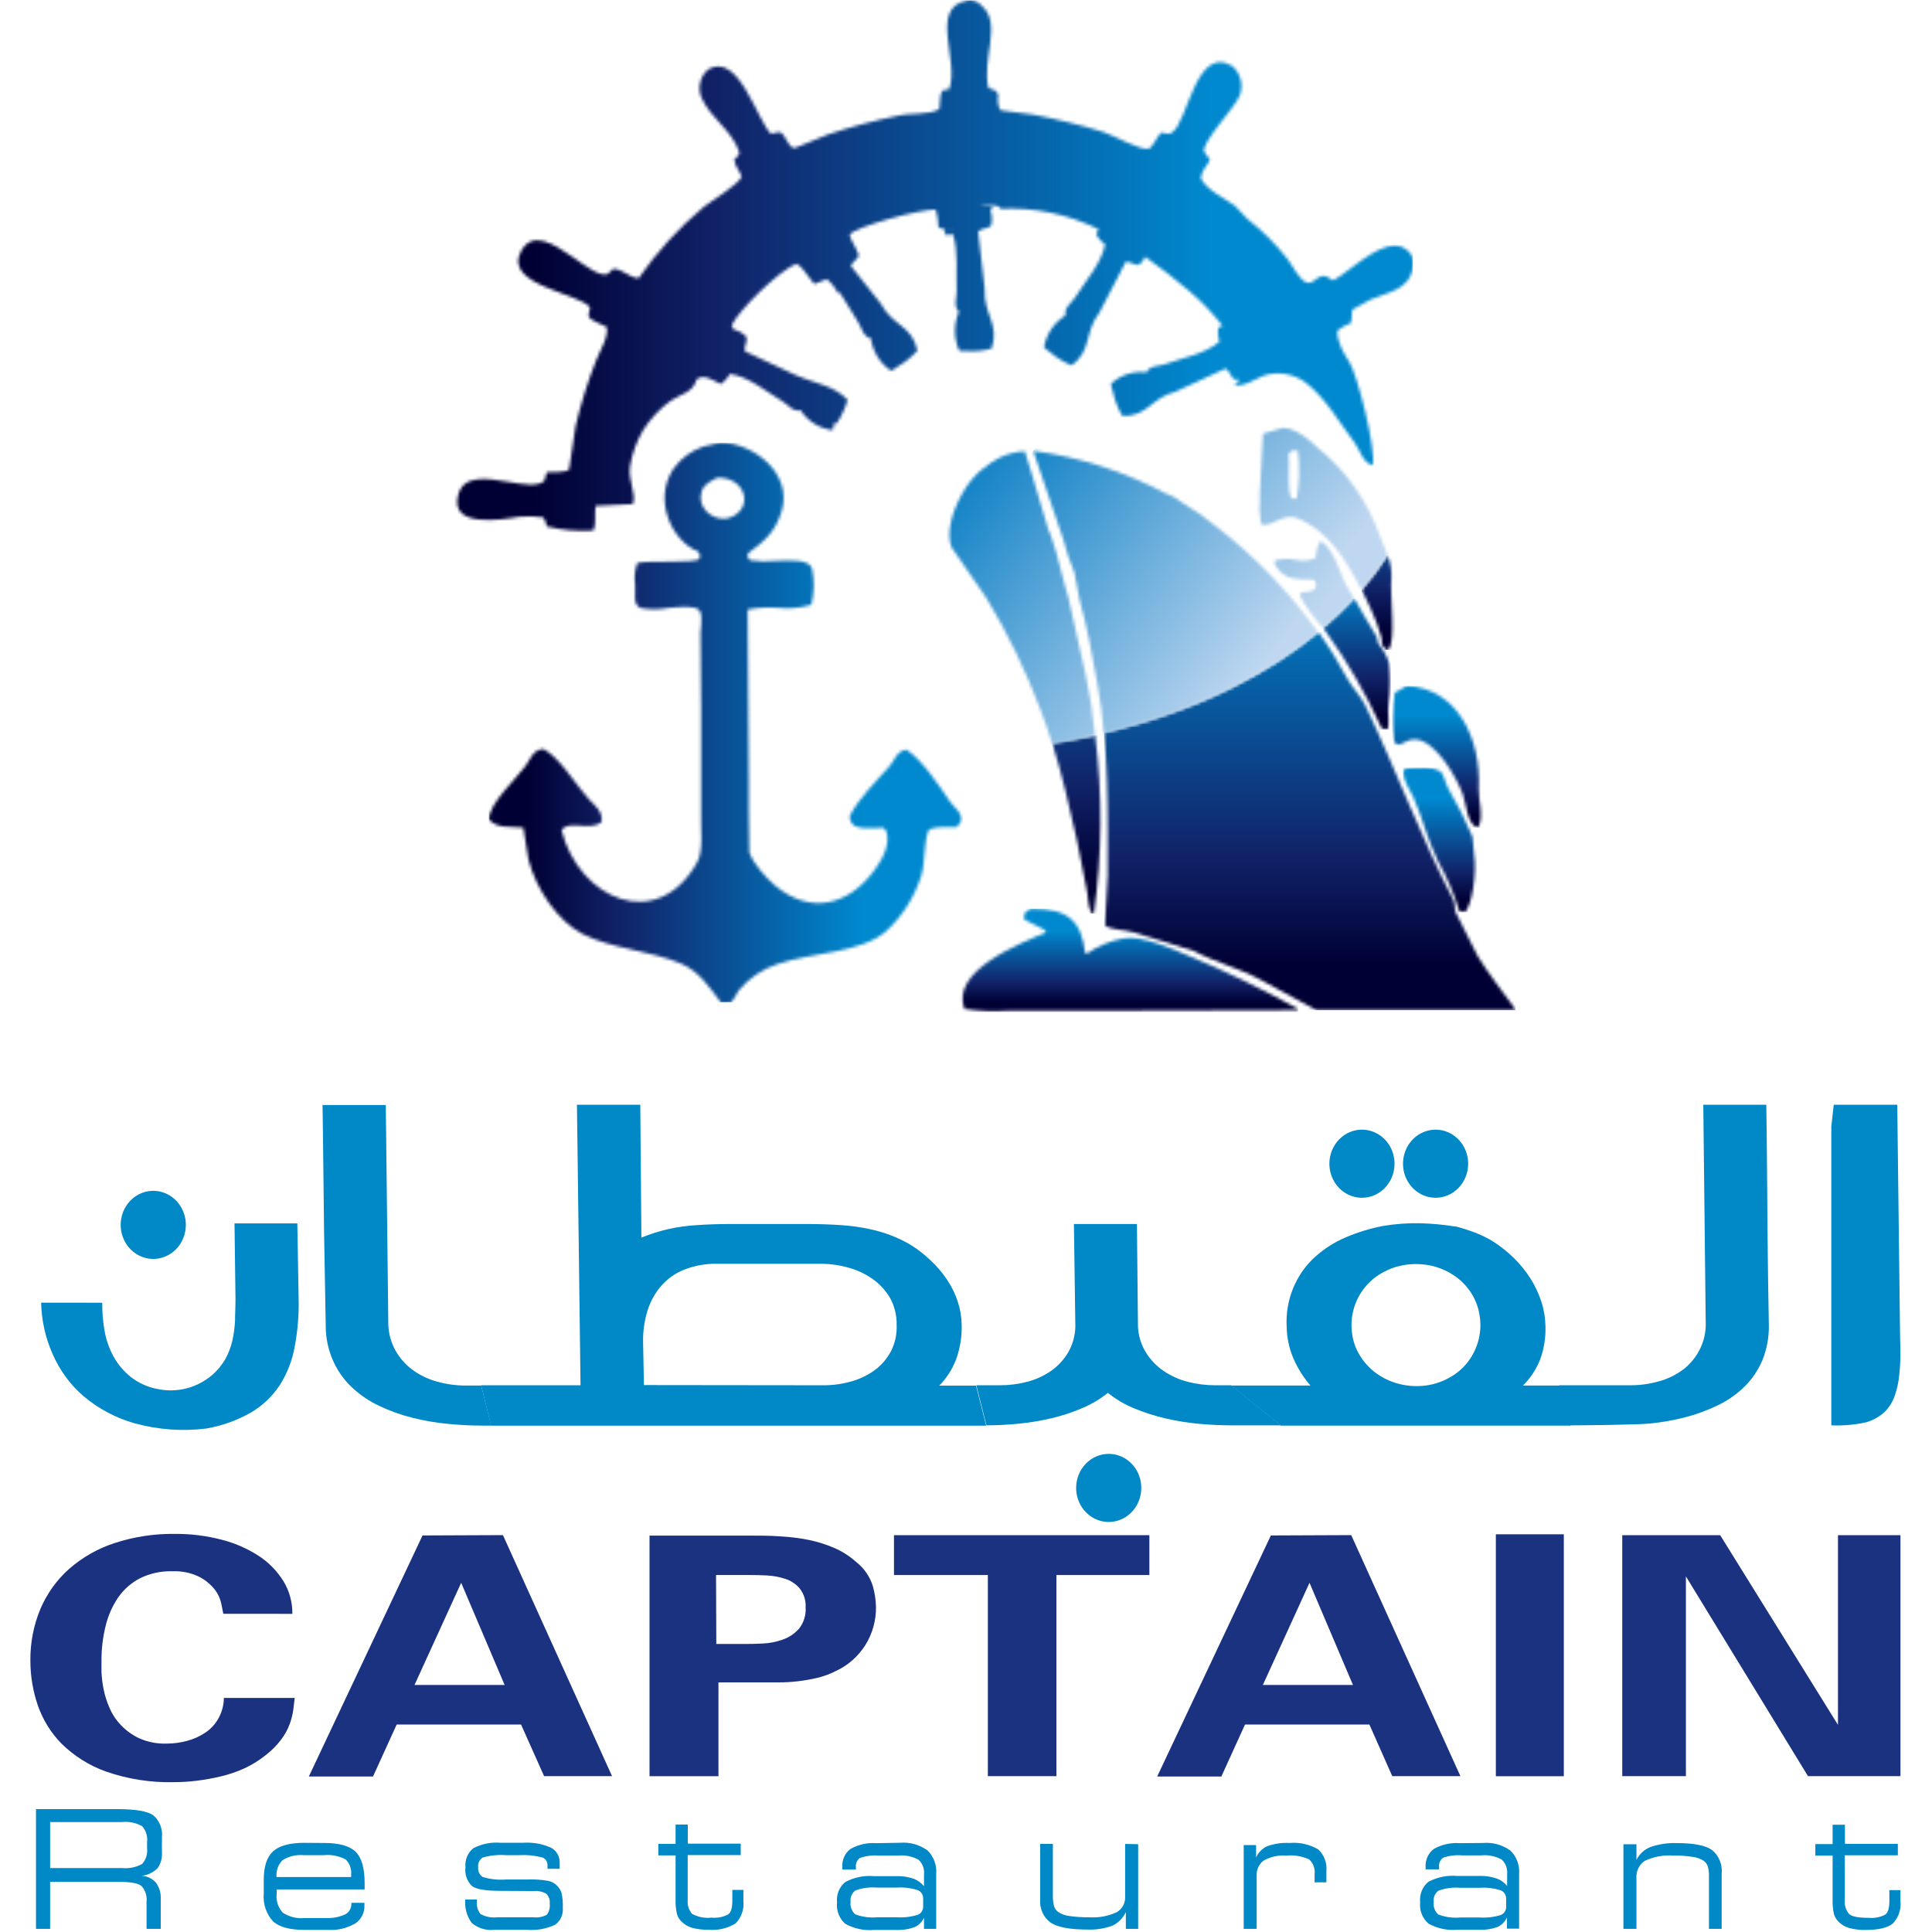<svg width="400" height="400" viewBox="0 0 616 636" fill="none" xmlns="http://www.w3.org/2000/svg">
<mask id="mask0_779_110670" style="mask-type:luminance" maskUnits="userSpaceOnUse" x="150" y="145" width="157" height="185">
<path d="M220.976 161.747C221.77 159.303 224.022 158.406 226.081 157.263C234.874 156.926 238.22 166.231 231.378 169.931C230.375 170.486 229.255 170.771 228.118 170.76C223.7 170.76 219.432 166.612 220.976 161.792M226.831 145.783L221.555 146.994C217.633 148.301 214.194 150.847 211.711 154.281C204.805 164.617 211.218 178.204 219.84 181.567C220.114 181.884 220.296 182.275 220.365 182.696C220.434 183.118 220.384 183.55 220.226 183.944C219.025 185.558 203.196 184.392 199.808 185.334C198.977 187.526 198.718 189.909 199.057 192.24C199.4 195.535 198.113 198.966 200.923 200.154C203.88 200.719 206.91 200.719 209.867 200.154C214.156 199.728 218.724 199.302 220.226 200.894C221.748 203.136 220.226 207.957 220.612 210.782C220.612 218.091 220.74 225.422 220.783 232.732V267.126C220.59 272.91 221.684 279.95 219.475 283.919C206.328 307.304 180.569 296.026 174.843 273.247L175.422 272.641C176.687 271.498 178.896 271.655 181.17 271.812C183.443 271.969 186.424 272.193 188.076 270.466C188.398 266.969 185.717 265.085 183.915 263.157C179.626 258.538 174.371 249.435 168.902 246.565C165.492 246.722 164.612 249.929 163.047 252.081C160.28 256.027 151.057 264.368 150.929 269.704C153.674 272.865 157.363 271.946 162.274 272.462C162.832 275.959 163.411 279.435 163.969 282.932C166.5 292.865 173.663 303.224 181.749 307.439C191.143 312.326 204.483 312.932 214.456 317.326C220.268 319.882 223.636 325.151 227.325 329.994H230.52C231.807 328.918 232.193 327.393 233.18 326.026C236.624 321.945 241.077 318.936 246.048 317.326C257.351 313.448 273.673 313.784 281.802 306.452C287.153 301.513 291.138 295.165 293.34 288.067C294.52 284.143 294.155 277.013 295.614 273.448C296.472 272.215 300.375 272.238 303.142 272.26H305.051C305.501 271.632 305.952 270.96 306.381 270.309C307.003 267.664 303.914 265.623 302.777 263.964C299.26 258.785 293.533 250.086 288.429 246.79C285.147 247.148 284.504 250.355 282.767 252.305C278.756 256.789 272.3 263.224 269.705 268.717C269.664 269.581 269.933 270.428 270.456 271.094C271.807 273.202 277.662 272.596 280.858 272.484C281.18 272.865 281.48 273.269 281.802 273.673C283.346 278.717 279.55 284.121 277.512 286.901C269.19 297.999 256.665 301.273 244.998 291.385C242.338 289.143 237.727 284.098 236.676 280.511L236.483 266.094V256.386C236.369 237.821 236.247 219.242 236.118 200.647C239.43 200.025 242.801 199.836 246.156 200.087C249.83 200.493 253.544 200.151 257.094 199.078C258.048 195.127 258.115 190.998 257.287 187.015C256.129 184.146 250.552 184.392 245.233 184.639C242.512 184.926 239.766 184.859 237.062 184.437L236.29 183.854C236.29 183.338 236.183 182.8 236.118 182.262C241.309 178.316 245.04 175.536 247.271 168.451C251.217 155.76 237.77 145.693 227.067 145.693H226.831" fill="white"/>
</mask>
<g mask="url(#mask0_779_110670)">
<path d="M306.96 145.738H150.908V329.972H306.96V145.738Z" fill="url(#paint0_linear_779_110670)"/>
</g>
<mask id="mask1_779_110670" style="mask-type:luminance" maskUnits="userSpaceOnUse" x="140" y="0" width="316" height="175">
<path d="M302.82 75.761H303.099C303.168 75.951 303.225 76.146 303.27 76.344C303.12 76.12 302.949 75.918 302.82 75.761ZM308.096 0.225C295.807 2.781 305.951 20.112 302.434 29.372L301.662 29.551C298.938 29.058 299.667 33.565 299.217 35.897C295.871 38.004 289.587 37.018 285.405 38.139C277.675 39.72 270.042 41.771 262.542 44.282L251.56 48.766C249.416 48.565 248.751 44.641 247.013 43.632C245.92 43.251 245.212 43.923 243.796 44.035C239.228 39.663 233.266 17.265 223.378 22.691C221.993 23.739 220.993 25.253 220.549 26.98C220.103 28.706 220.238 30.54 220.933 32.175C224.086 39.193 230.756 42.578 233.394 50.112C233.158 51.479 232.472 51.748 231.7 52.488C231.979 54.999 233.416 55.964 234.166 58.228C232.322 61.344 224.751 65.672 221.662 68.116C213.54 74.91 206.327 82.813 200.215 91.613C196.783 91.232 195.217 88.676 191.893 88.474C191.25 89.057 190.606 89.64 189.984 90.245C187.368 91.03 183.185 87.869 178.681 84.707C172.247 80.223 165.255 75.739 161.523 82.734C155.539 93.833 180.333 96.389 184.215 101.12C184.322 102.173 183.507 103.227 183.85 104.281C184.193 105.335 188.526 107.084 189.705 107.622C190.477 110.604 187.561 115.469 186.295 118.518C183.502 125.568 181.229 132.832 179.496 140.244C178.781 144.998 178.066 149.751 177.352 154.504C176.494 155.648 171.625 155.334 169.974 155.468C169.738 156.388 169.48 157.307 169.223 158.249C167.078 160.334 162.252 159.459 157.212 158.607C150.22 157.419 142.692 156.231 140.869 162.8C137.738 173.876 154.832 171.163 161.073 170.109C163.66 169.867 166.265 169.935 168.837 170.311C169.486 171.159 169.882 172.189 169.974 173.271C174.982 174.538 180.145 175.006 185.287 174.661C186.381 172.598 185.609 169.325 186.059 166.544L198.327 165.939C199.636 162.8 196.633 157.89 197.405 153.495C198.107 149.294 199.562 145.27 201.695 141.634C204.106 137.836 207.185 134.549 210.767 131.949C213.963 129.706 218.166 129.37 219.346 124.841C221.791 122.98 224.815 125.29 227.282 126.433C228.545 125.597 229.585 124.44 230.306 123.07C236.547 124.011 242.445 129.056 247.464 132.038C249.373 133.114 251.089 135.76 253.512 135.02C254.687 136.788 256.204 138.281 257.96 139.404C259.719 140.527 261.679 141.256 263.721 141.545L264.279 141.343C264.279 140.67 264.407 140.02 264.472 139.37H265.437C267.011 137.011 268.219 134.409 269.019 131.657C264.622 126.837 258.038 126.231 251.625 123.339L235.174 115.626C234.831 113.855 236.182 112.509 235.732 110.895C234.608 109.68 233.156 108.852 231.571 108.519L230.821 107.128C233.223 102.106 246.284 89.192 252.161 86.815C253.068 87.297 253.86 87.987 254.477 88.833L255.421 90.066L256.601 91.635L258.038 93.496L262.177 91.904C263.678 93.105 264.909 94.635 265.78 96.389H266.338L266.445 96.254C268.59 99.483 270.477 102.981 272.386 105.873C273.63 107.711 274.059 110.873 276.675 111.344C276.982 113.476 277.714 115.518 278.822 117.337C279.929 119.156 281.39 120.712 283.11 121.904H283.71L285.576 120.648C287.961 119.248 290.13 117.479 292.01 115.402C290.166 106.949 284.032 107.554 279.914 99.909L270.07 87.51C270.713 86.12 271.785 85.739 272.515 84.55C273.244 83.362 270.091 79.618 269.705 77.241C271.85 74.528 292.933 68.856 298.059 68.99C298.58 70.865 298.876 72.801 298.938 74.752C299.59 75.171 300.321 75.432 301.083 75.515C301.083 76.12 301.083 76.703 301.083 77.241C301.962 77.38 302.861 77.327 303.721 77.084C305.544 82.936 304.665 90.066 304.943 95.694C304.943 97.936 303.785 100.851 305.651 102.622C304.819 104.597 304.39 106.731 304.39 108.888C304.39 111.046 304.819 113.18 305.651 115.155L306.102 115.559H308.246C310.994 115.761 313.754 115.488 316.418 114.752C319.185 106.613 313.715 103.698 314.144 94.909C313.415 88.676 312.665 82.42 312 76.21C313.286 74.977 315.088 75.47 316.289 74.259C316.688 72.62 316.607 70.893 316.053 69.304C316.289 68.833 316.547 68.385 316.804 67.914L312.514 67.69C314.657 67.348 316.843 67.447 318.949 67.981C319.399 68.407 319.077 67.981 319.142 68.766C330.359 68.155 341.546 70.466 351.699 75.492L350.841 77.084C351.53 78.474 352.548 79.655 353.801 80.515C352.428 86.949 347.174 92.689 344.021 97.779C342.841 99.662 340.203 101.254 340.739 103.855C338.957 104.943 337.413 106.409 336.205 108.158C334.998 109.907 334.153 111.901 333.726 114.012C333.788 114.202 333.838 114.397 333.876 114.595L335.678 115.94C337.805 117.763 340.192 119.223 342.755 120.267C349.576 115.335 346.745 109.64 351.999 102.756L360.578 86.21C361.323 86.168 362.065 86.338 362.723 86.703C363.418 87.094 364.212 87.251 364.997 87.151C365.874 86.482 366.552 85.564 366.948 84.505C372.139 88.115 376.857 91.904 381.039 95.425C385.237 98.925 389.061 102.887 392.449 107.241L391.034 107.846C390.785 109.395 390.918 110.984 391.42 112.465C386.551 116.657 379.045 117.823 373.576 119.864C371.538 120.626 368.514 120.2 367.399 122.577C365.357 122.303 363.283 122.479 361.312 123.093C359.339 123.707 357.511 124.745 355.946 126.142L355.688 126.702L356.353 128.944C356.971 131.742 358.005 134.42 359.42 136.881C367.699 137.33 368.793 131.007 376.964 128.944L393.458 121.321C394.959 122.263 395.023 124.191 396.439 124.931C396.996 125.002 397.563 124.932 398.09 124.729C397.644 125.496 397.052 126.16 396.353 126.68C398.991 127.644 403.495 124.639 405.833 123.72C408.207 122.913 410.729 122.707 413.196 123.12C415.66 123.533 417.996 124.554 420.01 126.097C426.444 131.141 430.884 139.056 435.881 145.67C437.725 148.092 438.54 152.397 441.929 153.159C442.937 147.442 436.867 123.429 434.186 119.169C432.556 116.568 430.176 112.913 430.219 108.877C431.596 107.78 433.129 106.917 434.766 106.321C435.023 104.595 434.98 103.631 435.13 101.972L441.2 98.608C446.776 96.142 453.897 95.626 455.184 87.936C455.34 87.194 455.355 86.426 455.222 85.679C455.089 84.931 454.813 84.22 454.411 83.586C447.977 74.909 434.422 89.595 428.889 92.286C427.645 91.815 426.744 90.492 424.921 90.918C423.484 91.232 421.725 93.945 419.817 92.869C417.372 91.523 415.527 87.465 413.768 85.178C409.927 80.3 405.543 75.919 400.707 72.129C399.27 70.605 397.811 69.102 396.417 67.645C392.986 65.246 387.238 62.555 385.286 58.676C385.586 55.986 387.431 54.685 388.31 52.556L386.401 49.977C385.522 46.704 396.503 35.605 398.133 31.39C398.738 29.712 398.826 27.877 398.384 26.144C397.942 24.411 396.992 22.866 395.667 21.727C383.592 14.574 381.168 40.044 375.806 43.654C374.691 44.417 373.511 43.766 372.224 43.654C370.723 45.201 369.951 47.645 368.257 48.99C364.954 49.461 356.997 44.708 353.243 43.453C345.651 41.128 337.949 39.219 330.166 37.735L319.571 36.345C318.477 35.672 318.284 32.601 318.627 31.211C318.005 29.574 317.061 29.507 315.41 28.968C313.051 19.574 320.064 7.601 313.136 1.884C312.184 0.783 310.863 0.108 309.447 0C309.1 -0.004 308.755 0.033 308.418 0.113" fill="white"/>
</mask>
<g mask="url(#mask1_779_110670)">
<path d="M455.12 0.113H137.652V175.244H455.12V0.113Z" fill="url(#paint1_linear_779_110670)"/>
</g>
<mask id="mask2_779_110670" style="mask-type:luminance" maskUnits="userSpaceOnUse" x="317" y="68" width="2" height="2">
<path d="M317.749 68.609C318.113 69.012 317.92 68.878 318.692 69.012V68.81L317.749 68.609Z" fill="white"/>
</mask>
<g mask="url(#mask2_779_110670)">
<path d="M318.692 68.609H317.749V69.012H318.692V68.609Z" fill="url(#paint2_linear_779_110670)"/>
</g>
<mask id="mask3_779_110670" style="mask-type:luminance" maskUnits="userSpaceOnUse" x="438" y="182" width="11" height="32">
<path d="M438.263 194.235C438.778 195.199 439.25 196.163 439.721 197.15C441.201 200.132 445.77 210.266 444.847 212.15C445.276 212.688 445.727 213.226 446.177 213.741L446.928 213.943C449.737 211.701 447.443 195.513 448.065 190.02C448.135 187.55 447.689 185.094 446.756 182.823C444.176 186.848 441.309 190.663 438.177 194.235" fill="white"/>
</mask>
<g mask="url(#mask3_779_110670)">
<path d="M449.738 182.823H438.263V213.943H449.738V182.823Z" fill="url(#paint3_linear_779_110670)"/>
</g>
<mask id="mask4_779_110670" style="mask-type:luminance" maskUnits="userSpaceOnUse" x="336" y="241" width="17" height="60">
<path d="M336.408 244.637C339.625 254.928 342.113 265.825 344.43 276.206L347.647 292.416C348.354 295.6 348.011 297.842 349.17 300.331V300.734H350.092C352.833 281.268 352.97 261.498 350.499 241.991C346.017 242.978 341.277 243.852 336.408 244.637Z" fill="white"/>
</mask>
<g mask="url(#mask4_779_110670)">
<path d="M352.987 241.991H336.408V300.734H352.987V241.991Z" fill="url(#paint4_linear_779_110670)"/>
</g>
<mask id="mask5_779_110670" style="mask-type:luminance" maskUnits="userSpaceOnUse" x="353" y="208" width="136" height="125">
<path d="M353.437 241.274C354.402 251.543 354.638 262.058 354.638 273.448V288.269C354.337 293.739 354.016 299.21 353.715 304.681C356.482 306.295 359.957 305.959 363.152 306.923L383.013 313.044C390.069 316.833 397.876 318.649 404.954 322.528L423.484 332.618H488.899V332.281C484.739 326.519 480.32 321.071 476.417 314.703L469.06 300.062C468.932 298.941 468.782 297.82 468.674 296.699C457.8 276.072 449.522 253.157 439.356 232.059C437.961 229.167 435.066 226.207 433.5 223.36C430.665 218.039 427.491 212.923 423.999 208.046C409.222 220.266 386.637 233.382 353.437 241.207" fill="white"/>
</mask>
<g mask="url(#mask5_779_110670)">
<path d="M488.899 208.113H353.437V332.55H488.899V208.113Z" fill="url(#paint5_linear_779_110670)"/>
</g>
<mask id="mask6_779_110670" style="mask-type:luminance" maskUnits="userSpaceOnUse" x="425" y="196" width="23" height="45">
<path d="M425.564 206.723C425.865 207.127 426.208 207.531 426.487 207.957C433.614 217.89 439.765 228.548 444.846 239.772L446.733 240.153C447.655 237.664 446.562 234.929 447.119 231.656C447.709 227.272 447.765 222.827 447.291 218.427C446.585 216.002 445.367 213.773 443.731 211.903C443.516 211.118 443.323 210.333 443.151 209.526C440.578 205.58 438.24 201.14 435.773 196.948C432.548 200.404 429.14 203.668 425.564 206.723Z" fill="white"/>
</mask>
<g mask="url(#mask6_779_110670)">
<path d="M447.806 197.037H425.564V240.242H447.806V197.037Z" fill="url(#paint6_linear_779_110670)"/>
</g>
<mask id="mask7_779_110670" style="mask-type:luminance" maskUnits="userSpaceOnUse" x="448" y="225" width="30" height="48">
<path d="M449.179 227.956C448.379 233.397 448.321 238.931 449.008 244.39L450.316 245.175C452.268 244.794 453.555 243.202 456 243.404C462.648 243.919 469.34 255.601 471.506 261.341C472.664 264.435 473.029 271.677 476.418 272.417H476.611C478.541 268.964 476.611 262.977 476.782 259.569C477.597 242.843 469.597 226.678 453.19 225.758L449.201 228" fill="white"/>
</mask>
<g mask="url(#mask7_779_110670)">
<path d="M478.541 225.803H448.302V272.462H478.541V225.803Z" fill="url(#paint7_linear_779_110670)"/>
</g>
<mask id="mask8_779_110670" style="mask-type:luminance" maskUnits="userSpaceOnUse" x="451" y="252" width="25" height="49">
<path d="M452.782 252.888L451.838 253.874C452.16 257.529 453.983 259.704 455.227 262.372C458.379 269.412 459.774 276.138 463.377 283.515C466.3 288.687 468.646 294.194 470.369 299.927L472.063 300.331C474.551 298.851 476.245 286.631 475.302 281.542L474.722 275.421C472.406 269.979 469.755 264.699 466.787 259.614C465.8 257.731 465.307 254.905 464.149 253.874C462.186 252.968 460.048 252.56 457.908 252.686L452.782 252.888Z" fill="white"/>
</mask>
<g mask="url(#mask8_779_110670)">
<path d="M476.245 252.686H451.838V300.331H476.245V252.686Z" fill="url(#paint8_linear_779_110670)"/>
</g>
<mask id="mask9_779_110670" style="mask-type:luminance" maskUnits="userSpaceOnUse" x="306" y="299" width="112" height="34">
<path d="M329.309 299.143C327.722 300.286 326.971 300.017 327.164 302.685L334.156 306.25V307.035C325.277 310.734 302.821 319.68 307.497 332.146C312.191 332.859 316.942 333.063 321.673 332.752H347.582L417.179 332.55L417.351 332.146C405.33 325.445 392.957 319.456 380.29 314.21C376.193 312.483 365.877 307.909 360.065 308.873C355.743 309.62 351.614 311.299 347.947 313.806H347.217C346.038 303.066 341.427 299.187 330.252 299.187H329.244" fill="white"/>
</mask>
<g mask="url(#mask9_779_110670)">
<path d="M417.418 299.143H302.888V333.133H417.418V299.143Z" fill="url(#paint9_linear_779_110670)"/>
</g>
<mask id="mask10_779_110670" style="mask-type:luminance" maskUnits="userSpaceOnUse" x="302" y="148" width="49" height="97">
<path d="M313.695 154.124C310.834 156.458 308.445 159.361 306.66 162.666L306.424 163.092C303.315 168.765 301.491 175.491 303.207 180.132L314.746 196.925C321.77 208.542 327.715 220.832 332.505 233.628C333.92 237.216 335.186 240.96 336.387 244.839C341.255 244.054 345.995 243.18 350.478 242.193C350.478 241.61 350.349 241.005 350.263 240.444C349.738 234.705 348.856 229.005 347.625 223.382V223.27L347.368 222.015C346.682 218.786 345.931 215.423 345.094 211.948C344.001 206.97 342.95 201.948 341.77 196.97C339.625 190.109 338.381 183.024 335.915 176.208C335.657 175.581 335.379 174.886 335.057 174.168C330.767 159.46 327.379 148.541 327.379 148.541C322.313 148.791 317.479 150.839 313.674 154.348" fill="white"/>
</mask>
<g mask="url(#mask10_779_110670)">
<path d="M256.861 207.06L331.37 269.816L395.155 185.917L320.625 123.161L256.861 207.06Z" fill="url(#paint10_linear_779_110670)"/>
</g>
<mask id="mask11_779_110670" style="mask-type:luminance" maskUnits="userSpaceOnUse" x="330" y="148" width="94" height="94">
<path d="M340.139 177.935C341.027 181.54 342.21 185.058 343.677 188.45C344.235 191.41 344.814 194.369 345.372 197.419C347.795 205.939 349.661 216.006 351.248 225.108C352.235 230.489 352.921 235.893 353.393 241.364C386.594 233.539 409.157 220.423 423.956 208.203C414.56 195.049 403.372 183.402 390.755 173.63C387.177 170.628 383.368 167.944 379.366 165.603C377.743 164.242 375.898 163.201 373.919 162.531C360.198 155.242 345.385 150.465 330.123 148.406L340.139 177.935Z" fill="white"/>
</mask>
<g mask="url(#mask11_779_110670)">
<path d="M287.099 204.997L387.387 289.479L467.108 184.594L366.798 100.134L287.099 204.997Z" fill="url(#paint11_linear_779_110670)"/>
</g>
<mask id="mask12_779_110670" style="mask-type:luminance" maskUnits="userSpaceOnUse" x="409" y="178" width="27" height="29">
<path d="M423.098 183.696C420.944 184.599 418.581 184.794 416.32 184.257C414.238 183.812 412.084 183.889 410.036 184.481C409.479 184.862 409.736 184.481 409.479 185.288C411.881 190.49 415.634 190.826 422.519 190.826C422.838 191.151 423.061 191.563 423.164 192.016C423.267 192.469 423.244 192.943 423.098 193.382C422.326 195.041 420.374 194.705 418.379 194.974C418.186 195.288 417.972 195.624 417.8 195.961C419.971 199.878 422.577 203.513 425.564 206.79C429.14 203.735 432.548 200.471 435.773 197.015L434.057 194.167C431.076 189.436 429.768 181.791 425.371 178.472L424.427 178.271C423.64 179.936 423.188 181.752 423.098 183.607" fill="white"/>
</mask>
<g mask="url(#mask12_779_110670)">
<path d="M396.31 195.692L425.521 220.288L448.942 189.459L419.752 164.863L396.31 195.692Z" fill="url(#paint12_linear_779_110670)"/>
</g>
<mask id="mask13_779_110670" style="mask-type:luminance" maskUnits="userSpaceOnUse" x="404" y="140" width="43" height="55">
<path d="M414.219 149.303L415.356 148.316H417.243C417.919 153.573 417.788 158.909 416.857 164.123H415.356C413.511 162.8 414.648 151.814 414.219 149.303ZM412.203 140.872L405.769 142.778L404.675 163.338H404.782C404.497 166.252 404.583 169.193 405.04 172.082C405.226 172.402 405.483 172.671 405.79 172.867C409.758 172.688 412.761 168.876 417.157 170.625C427.216 174.773 433.157 184.369 438.176 194.212C441.307 190.64 444.175 186.825 446.755 182.8C445.962 180.558 445.039 178.54 444.46 176.948C440.321 165.09 433.009 154.724 423.399 147.083C423.399 147.083 417.372 140.85 412.396 140.85L412.203 140.872Z" fill="white"/>
</mask>
<g mask="url(#mask13_779_110670)">
<path d="M425.734 118.882L379.191 167.538L425.734 216.195L472.278 167.538L425.734 118.882Z" fill="url(#paint13_linear_779_110670)"/>
</g>
<path d="M23.659 428.848C23.622 431.925 23.874 434.994 24.41 438.019C24.926 441.021 25.927 443.909 27.37 446.561C28.822 449.173 30.754 451.458 33.053 453.287C35.696 455.343 38.769 456.711 42.019 457.278C45.136 457.92 48.351 457.834 51.435 457.034C54.518 456.231 57.395 454.731 59.863 452.637C61.549 451.162 62.997 449.413 64.152 447.458C65.176 445.597 65.948 443.599 66.447 441.516C66.955 439.31 67.264 437.057 67.37 434.79C67.37 432.436 67.541 429.969 67.52 427.391L67.198 402.728H87.873L88.302 427.256C88.447 432.68 88.008 438.102 86.994 443.422C86.184 447.917 84.513 452.195 82.083 456C79.633 459.704 76.404 462.771 72.646 464.969C68.053 467.585 63.072 469.374 57.911 470.26C50.013 471.244 42.008 470.659 34.319 468.534C28.155 466.81 22.405 463.754 17.439 459.565C13.055 455.763 9.563 450.962 7.23 445.53C4.925 440.283 3.67 434.599 3.542 428.826L23.659 428.848ZM51.177 403.221C51.177 401.004 50.547 398.835 49.369 396.992C48.191 395.149 46.516 393.712 44.557 392.865C42.597 392.015 40.441 391.793 38.361 392.226C36.28 392.658 34.37 393.726 32.87 395.293C31.37 396.862 30.349 398.86 29.935 401.035C29.521 403.208 29.734 405.463 30.545 407.51C31.357 409.559 32.731 411.311 34.495 412.542C36.258 413.775 38.332 414.432 40.453 414.432C43.297 414.432 46.025 413.25 48.036 411.149C50.047 409.046 51.177 406.194 51.177 403.221Z" fill="#0088C7"/>
<path d="M117.815 434.835C117.735 438.095 118.474 441.319 119.96 444.185C121.391 446.846 123.369 449.144 125.751 450.911C128.234 452.725 131.009 454.052 133.944 454.835C137.05 455.702 140.252 456.131 143.467 456.113H148.4L151.703 469.296H148.936C145.183 469.296 141.322 469.117 137.333 468.713C133.402 468.339 129.502 467.666 125.665 466.696C121.936 465.765 118.301 464.458 114.813 462.794C111.524 461.254 108.485 459.189 105.805 456.673C103.065 454.086 100.883 450.918 99.404 447.38C97.925 443.844 97.182 440.019 97.226 436.158C97.026 426.068 96.847 416.031 96.689 406.046C96.539 396.069 96.368 373.872 96.175 363.76H117L117.815 434.835Z" fill="#0088C7"/>
<path d="M148.378 456.023H181.107L179.927 363.67H200.774L201.139 407.414C202.619 406.809 204.099 406.271 205.6 405.8C207.101 405.329 208.581 404.925 210.083 404.589C213.1 403.923 216.161 403.495 219.241 403.311C222.737 403.064 226.684 402.93 231.059 402.93H255.08C259.498 402.93 263.466 403.064 266.941 403.311C270.046 403.506 273.135 403.934 276.185 404.589C281.017 405.575 285.667 407.369 289.954 409.903C292.367 411.436 294.623 413.223 296.689 415.239C298.638 417.095 300.38 419.178 301.879 421.45C303.318 423.613 304.465 425.976 305.289 428.467C306.102 430.952 306.537 433.555 306.576 436.18C306.679 440.068 306.044 443.94 304.71 447.57C303.462 450.794 301.585 453.711 299.198 456.135H311.294L314.64 469.319H151.638L148.378 456.023ZM261.064 456.023C264.127 456.034 267.177 455.619 270.136 454.79C272.916 454.027 275.552 452.77 277.922 451.068C280.131 449.445 281.965 447.321 283.284 444.857C284.654 442.158 285.306 439.122 285.171 436.068C285.231 432.916 284.444 429.808 282.898 427.1C281.396 424.62 279.408 422.501 277.064 420.889C274.636 419.225 271.962 417.999 269.15 417.257C266.317 416.456 263.398 416.042 260.464 416.024H225.997C222.416 415.963 218.853 416.584 215.488 417.862C212.587 418.956 209.972 420.746 207.852 423.086C205.768 425.429 204.189 428.212 203.219 431.248C202.141 434.651 201.626 438.223 201.697 441.808L201.975 455.956L261.064 456.023Z" fill="#0088C7"/>
<path d="M343.528 402.93H364.268L364.611 436.808C364.772 439.835 365.688 442.766 367.27 445.306C368.787 447.705 370.758 449.75 373.061 451.315C375.495 452.949 378.168 454.153 380.975 454.88C383.952 455.644 387.006 456.028 390.069 456.023H395.302L411.645 469.207H395.474C391.978 469.207 388.396 469.028 384.75 468.714C381.072 468.382 377.417 467.799 373.812 466.965C370.305 466.158 366.863 465.063 363.517 463.691C360.356 462.418 357.387 460.673 354.702 458.512C352.085 460.62 349.196 462.333 346.123 463.602C342.863 464.99 339.5 466.09 336.064 466.898C332.527 467.716 328.948 468.306 325.34 468.669C321.694 469.028 318.155 469.207 314.724 469.207L311.399 456.023H319.078C322.13 456.032 325.169 455.647 328.129 454.88C330.912 454.162 333.559 452.958 335.957 451.315C338.213 449.748 340.128 447.698 341.576 445.306C343.075 442.741 343.91 439.813 344 436.808L343.528 402.93ZM344.257 489.812C344.257 492.029 344.888 494.197 346.065 496.04C347.243 497.884 348.918 499.321 350.878 500.17C352.838 501.018 354.994 501.24 357.074 500.807C359.155 500.374 361.066 499.307 362.565 497.74C364.064 496.171 365.085 494.173 365.499 492C365.913 489.825 365.7 487.57 364.89 485.523C364.077 483.473 362.704 481.722 360.939 480.491C359.176 479.258 357.102 478.601 354.981 478.601C352.137 478.601 349.411 479.783 347.399 481.886C345.387 483.987 344.257 486.839 344.257 489.812Z" fill="#0088C7"/>
<path d="M468.999 403.67C471.143 404.23 473.288 404.903 475.433 405.71C477.612 406.526 479.709 407.562 481.696 408.804C484.13 410.387 486.408 412.219 488.494 414.275C490.538 416.291 492.353 418.548 493.899 421.001C495.368 423.349 496.55 425.88 497.417 428.535C498.247 431.109 498.695 433.802 498.746 436.517C498.886 440.346 498.264 444.162 496.923 447.727C495.643 450.898 493.745 453.754 491.347 456.113H503.636L506.982 469.296H411.648L395.305 456.113H421.385C419.049 453.404 417.132 450.335 415.701 447.01C414.342 443.745 413.612 440.234 413.557 436.674C413.338 432.378 414.061 428.086 415.669 424.127C417.28 420.167 419.733 416.645 422.843 413.827C425.865 411.087 429.299 408.889 433.01 407.324C436.919 405.663 440.979 404.416 445.127 403.603C449.23 402.901 453.387 402.594 457.546 402.683C461.393 402.791 465.234 403.15 469.041 403.759M444.849 419.096C442.457 420.448 440.366 422.311 438.715 424.566C437.157 426.667 436.04 429.084 435.429 431.665C434.82 434.243 434.734 436.927 435.176 439.544C435.603 442.205 436.608 444.727 438.114 446.92C439.637 449.225 441.601 451.171 443.883 452.637C446.168 454.131 448.688 455.185 451.326 455.754C453.998 456.337 456.746 456.451 459.454 456.09C462.217 455.72 464.887 454.808 467.326 453.4C469.681 452.102 471.748 450.297 473.385 448.099C475.023 445.904 476.196 443.371 476.827 440.665C477.423 438.086 477.496 435.405 477.041 432.795C476.6 430.1 475.589 427.542 474.082 425.306C472.559 423.035 470.601 421.118 468.334 419.678C466.056 418.194 463.542 417.154 460.913 416.607C458.228 416.053 455.474 415.97 452.763 416.36C449.983 416.746 447.298 417.674 444.849 419.096ZM473.31 383.087C473.31 380.87 472.679 378.702 471.501 376.859C470.322 375.016 468.649 373.578 466.689 372.731C464.728 371.881 462.573 371.659 460.492 372.092C458.412 372.525 456.501 373.592 455.002 375.161C453.503 376.729 452.482 378.726 452.068 380.901C451.654 383.076 451.866 385.329 452.677 387.376C453.49 389.426 454.862 391.177 456.628 392.408C458.391 393.641 460.465 394.298 462.586 394.298C465.43 394.298 468.156 393.116 470.167 391.015C472.179 388.912 473.31 386.06 473.31 383.087ZM449.074 383.087C449.074 380.87 448.443 378.702 447.266 376.859C446.086 375.016 444.413 373.578 442.453 372.731C440.493 371.881 438.337 371.659 436.257 372.092C434.176 372.525 432.265 373.592 430.766 375.161C429.267 376.729 428.246 378.726 427.832 380.901C427.418 383.076 427.63 385.329 428.441 387.376C429.254 389.426 430.627 391.177 432.392 392.408C434.155 393.641 436.229 394.298 438.35 394.298C441.194 394.298 443.92 393.116 445.932 391.015C447.943 388.912 449.074 386.06 449.074 383.087Z" fill="#0088C7"/>
<path d="M550.711 363.67H571.451C571.644 373.782 571.773 395.979 571.859 405.957C571.944 415.934 572.094 425.979 572.287 436.068C572.382 440.106 571.651 444.12 570.143 447.839C568.725 451.142 566.692 454.115 564.159 456.583C561.54 459.108 558.55 461.175 555.301 462.704C551.854 464.361 548.264 465.666 544.577 466.606C540.755 467.576 536.871 468.251 532.953 468.624C528.985 469.005 512.149 469.207 508.438 469.207H506.701L503.376 456.023H526.518C529.727 456.045 532.923 455.615 536.02 454.745C538.924 453.971 541.667 452.642 544.105 450.821C546.417 449.057 548.305 446.754 549.617 444.095C551.037 441.212 551.689 437.983 551.505 434.745L550.711 363.67Z" fill="#0088C7"/>
<path d="M593.651 363.67H614.563L615.442 435.978C615.442 438.983 615.549 441.875 615.592 444.678C615.629 447.337 615.507 449.994 615.228 452.637C614.992 454.987 614.488 457.296 613.726 459.521C613.01 461.552 611.85 463.379 610.338 464.857C608.607 466.424 606.563 467.565 604.354 468.198C600.577 469.036 596.714 469.375 592.858 469.207V370.823L593.651 363.67Z" fill="#0088C7"/>
<path d="M6.501 634.966H1.847V595.549H28.571C34.533 595.549 38.48 596.213 40.41 597.545C41.453 598.415 42.266 599.549 42.772 600.841C43.279 602.132 43.462 603.536 43.305 604.921V609.652C43.465 611.56 42.954 613.466 41.868 615.011C40.445 616.387 38.645 617.266 36.721 617.522C38.487 617.605 40.151 618.41 41.353 619.764C42.469 621.316 43.023 623.23 42.919 625.168V634.966H38.244V626.154C38.356 625.21 38.271 624.251 37.993 623.345C37.715 622.439 37.252 621.607 36.635 620.908C35.584 619.966 33.096 619.495 29.193 619.495H6.501V634.966ZM30.093 599.809H6.501V614.944H30.093C32.392 615.183 34.709 614.724 36.764 613.621C37.402 612.921 37.882 612.08 38.168 611.159C38.454 610.24 38.538 609.264 38.415 608.307V606.446C38.534 605.486 38.447 604.513 38.161 603.594C37.876 602.675 37.398 601.834 36.764 601.132C34.709 600.029 32.392 599.569 30.093 599.809ZM96.71 606.693C101.686 606.693 105.139 607.679 107.09 609.607C109.042 611.536 110.029 614.966 110.029 619.831C110.029 620.414 110.029 620.863 110.029 621.154C110.029 621.446 110.029 621.737 110.029 621.984H81.075V623.486C80.953 624.607 81.073 625.742 81.426 626.809C81.779 627.876 82.355 628.847 83.112 629.652C85.229 631.037 87.725 631.654 90.211 631.401H97.096C99.296 631.531 101.495 631.138 103.53 630.257C104.185 629.95 104.738 629.45 105.12 628.816C105.502 628.179 105.695 627.441 105.675 626.692V626.401H109.965V627.118C110.027 628.329 109.774 629.535 109.235 630.609C108.695 631.683 107.887 632.582 106.897 633.217C104.173 634.784 101.078 635.506 97.975 635.302H90.147C85.385 635.302 81.975 634.374 79.916 632.522C78.79 631.309 77.93 629.854 77.396 628.259C76.863 626.663 76.669 624.966 76.828 623.284V618.8C76.828 614.428 77.858 611.311 79.895 609.45C81.933 607.589 85.343 606.648 90.147 606.648L96.71 606.693ZM81.031 617.903H105.589V617.253C105.699 616.309 105.593 615.352 105.279 614.459C104.966 613.567 104.455 612.764 103.788 612.118C101.57 610.941 99.077 610.45 96.602 610.706H90.04C87.596 610.468 85.142 611.042 83.026 612.343C82.309 613.047 81.756 613.917 81.41 614.881C81.064 615.845 80.935 616.879 81.031 617.903ZM165.535 622.522C167.016 622.365 168.508 622.67 169.824 623.396C170.245 623.795 170.568 624.298 170.766 624.854C170.964 625.412 171.031 626.011 170.961 626.603C171.047 627.257 171.008 627.923 170.846 628.562C170.684 629.201 170.402 629.8 170.018 630.324C168.64 631.049 167.089 631.338 165.557 631.154H153.717C151.804 631.387 149.868 631.013 148.163 630.078C147.697 629.481 147.352 628.791 147.149 628.051C146.946 627.311 146.89 626.535 146.983 625.773V625.302H143.165C142.913 628.071 143.68 630.838 145.31 633.037C147.396 634.777 150.056 635.582 152.709 635.279H163.433C166.603 635.54 169.786 634.977 172.699 633.643C173.579 633.031 174.284 632.179 174.737 631.179C175.191 630.179 175.376 629.071 175.272 627.97C175.342 626.374 175.205 624.775 174.865 623.217C174.595 622.316 174.117 621.499 173.471 620.84C172.668 619.997 171.646 619.421 170.532 619.181C168.33 618.786 166.095 618.63 163.862 618.71H156.634C154.042 618.923 151.435 618.65 148.935 617.903C148.405 617.576 147.979 617.094 147.708 616.515C147.437 615.937 147.335 615.289 147.412 614.652C147.333 614.022 147.437 613.383 147.708 612.816C147.979 612.249 148.406 611.78 148.935 611.468C151.443 610.769 154.045 610.511 156.634 610.706H160.774C163.332 610.551 165.897 610.793 168.387 611.423C168.938 611.576 169.422 611.923 169.758 612.406C170.094 612.885 170.261 613.473 170.232 614.069V615.19H174.243V613.352C174.292 612.302 174.048 611.26 173.542 610.354C173.036 609.446 172.288 608.711 171.39 608.24C168.505 606.968 165.378 606.417 162.253 606.625H154.726C151.658 606.367 148.581 606.986 145.825 608.419C144.918 609.139 144.203 610.089 143.749 611.181C143.294 612.273 143.115 613.468 143.229 614.652C143.083 615.793 143.202 616.957 143.575 618.042C143.948 619.125 144.565 620.1 145.374 620.885C146.811 621.939 149.921 622.455 154.704 622.455L165.535 622.522ZM216.408 600.616H212.398V607.006H206.715V610.773H212.398V625.123C212.337 626.764 212.481 628.407 212.827 630.011C213.1 630.957 213.602 631.815 214.286 632.499C215.265 633.495 216.466 634.221 217.781 634.607C219.567 635.082 221.407 635.302 223.25 635.257C226.368 635.546 229.495 634.809 232.193 633.149C233.122 632.19 233.832 631.024 234.269 629.739C234.707 628.454 234.864 627.085 234.724 625.728V622.141H231.078V625.728C231.078 628.082 230.606 629.607 229.684 630.212C228.003 631.098 226.111 631.463 224.236 631.266C222.021 631.537 219.777 631.1 217.802 630.011C217.264 629.378 216.861 628.634 216.616 627.824C216.371 627.017 216.294 626.165 216.387 625.325V610.684H233.845V606.917H216.429L216.408 600.616ZM286.284 606.625C289.471 606.359 292.648 607.237 295.292 609.114C296.326 610.11 297.126 611.343 297.628 612.717C298.132 614.089 298.323 615.565 298.188 617.029V634.966H294.177V631.266C293.551 632.681 292.442 633.8 291.067 634.405C289.068 635.116 286.958 635.427 284.847 635.324H277.812C274.514 635.616 271.202 634.914 268.268 633.306C267.292 632.461 266.531 631.376 266.055 630.147C265.579 628.916 265.405 627.582 265.544 626.266C265.411 624.995 265.592 623.71 266.07 622.531C266.546 621.354 267.303 620.325 268.268 619.54C271.185 618 274.449 617.334 277.705 617.612H285.126C286.988 617.558 288.843 617.831 290.617 618.419C292 618.901 293.231 619.771 294.177 620.93V617.118C294.28 616.208 294.17 615.287 293.857 614.43C293.542 613.576 293.034 612.811 292.375 612.208C290.295 611.085 287.951 610.61 285.619 610.841H279.335C277.242 610.663 275.136 610.923 273.137 611.603C272.656 611.919 272.272 612.37 272.03 612.908C271.786 613.444 271.693 614.04 271.764 614.63V615.437H267.303V614.787C267.194 613.612 267.382 612.428 267.85 611.354C268.315 610.28 269.045 609.352 269.963 608.666C272.592 607.195 275.567 606.533 278.542 606.76L286.284 606.625ZM293.898 627.499V625.055C293.928 624.439 293.767 623.829 293.439 623.316C293.111 622.802 292.633 622.414 292.075 622.208C289.847 621.504 287.515 621.224 285.19 621.378H278.756C276.339 621.174 273.909 621.495 271.614 622.32C271.046 622.715 270.593 623.268 270.31 623.919C270.025 624.569 269.92 625.289 270.005 625.997C269.905 626.768 269.988 627.553 270.25 628.282C270.512 629.011 270.945 629.659 271.507 630.167C273.827 631.042 276.3 631.378 278.756 631.154H285.19C287.528 631.306 289.872 631.033 292.118 630.347C292.667 630.132 293.135 629.741 293.456 629.228C293.776 628.717 293.93 628.109 293.898 627.499ZM360.386 607.006V624.383C360.439 625.432 360.199 626.477 359.697 627.387C359.195 628.298 358.451 629.037 357.554 629.517C354.721 630.809 351.633 631.369 348.546 631.154C346.352 631.179 344.158 631.037 341.983 630.728C340.688 630.582 339.442 630.129 338.337 629.405C337.713 628.937 337.241 628.28 336.986 627.522C336.68 626.315 336.551 625.069 336.6 623.822V607.006H332.418V625.168C332.283 626.672 332.536 628.188 333.149 629.555C333.765 630.925 334.719 632.096 335.914 632.948C338.23 634.441 342.198 635.19 347.817 635.19C350.665 635.331 353.514 634.896 356.203 633.912C358.138 633.008 359.701 631.421 360.621 629.428V634.966H364.675V607.096L360.386 607.006ZM403.688 634.966V617.656C403.607 616.65 403.78 615.641 404.19 614.728C404.6 613.814 405.235 613.031 406.026 612.455C408.314 611.199 410.892 610.641 413.468 610.841C416.01 610.605 418.564 611.029 420.911 612.074C421.595 612.672 422.122 613.444 422.444 614.314C422.768 615.183 422.875 616.125 422.755 617.051V619.652H426.637V615.975C426.77 614.641 426.592 613.291 426.122 612.042C425.653 610.796 424.902 609.681 423.935 608.8C421.061 607.134 417.775 606.399 414.498 606.693C412.003 606.556 409.507 606.921 407.141 607.769C405.541 608.504 404.248 609.818 403.495 611.468V607.388H399.42V634.966H403.688ZM478.197 606.693C481.384 606.419 484.565 607.298 487.205 609.181C488.222 610.161 489.009 611.374 489.506 612.722C490.006 614.071 490.201 615.52 490.079 616.961V634.898H486.068V631.199C485.444 632.607 484.344 633.723 482.98 634.338C480.975 635.051 478.855 635.362 476.739 635.257H469.768C466.476 635.557 463.169 634.856 460.245 633.239C459.265 632.396 458.5 631.311 458.019 630.082C457.541 628.854 457.363 627.517 457.5 626.199C457.367 624.928 457.547 623.643 458.026 622.464C458.502 621.286 459.259 620.257 460.224 619.473C463.141 617.937 466.407 617.269 469.661 617.544H477.082C478.95 617.491 480.814 617.764 482.594 618.352C483.973 618.829 485.2 619.699 486.133 620.863V617.051C486.236 616.141 486.126 615.219 485.813 614.363C485.498 613.509 484.99 612.744 484.331 612.141C482.259 611.02 479.921 610.544 477.596 610.773H471.291C469.198 610.598 467.092 610.858 465.093 611.536C464.619 611.856 464.239 612.309 464.001 612.845C463.761 613.381 463.673 613.975 463.741 614.562V615.37H459.302V614.787C459.21 613.612 459.407 612.43 459.874 611.358C460.344 610.287 461.071 609.358 461.983 608.666C464.612 607.19 467.587 606.529 470.562 606.76L478.197 606.693ZM485.811 627.567V625.123C485.839 624.508 485.68 623.903 485.356 623.392C485.032 622.878 484.561 622.488 484.009 622.275C481.781 621.571 479.45 621.291 477.125 621.446H470.69C468.273 621.242 465.843 621.562 463.548 622.387C462.984 622.784 462.536 623.34 462.255 623.99C461.974 624.638 461.873 625.358 461.961 626.064C461.856 626.836 461.938 627.623 462.199 628.351C462.463 629.08 462.896 629.728 463.463 630.235C465.775 631.109 468.241 631.445 470.69 631.221H477.125C479.462 631.372 481.807 631.098 484.052 630.414C484.599 630.199 485.065 629.806 485.382 629.293C485.699 628.78 485.85 628.174 485.811 627.567ZM528.706 634.966V618.307C528.616 617.17 528.831 616.031 529.322 615.013C529.815 613.995 530.566 613.141 531.494 612.544C534.458 611.175 537.701 610.589 540.931 610.841C543.027 610.809 545.122 610.95 547.194 611.266C548.479 611.41 549.716 611.845 550.819 612.544C551.449 612.993 551.93 613.634 552.191 614.383C552.502 615.558 552.633 616.775 552.577 617.993V634.966H556.76V616.804C556.908 615.32 556.691 613.823 556.127 612.453C555.565 611.083 554.675 609.888 553.542 608.98C551.398 607.484 547.589 606.737 542.111 606.737C539.115 606.614 536.123 607.054 533.274 608.038C531.308 608.816 529.68 610.325 528.706 612.275V607.119H524.417V634.966H528.706ZM597.338 600.684H593.285V607.074H587.601V610.841H593.285V625.19C593.225 626.831 593.368 628.475 593.714 630.078C593.995 631.022 594.497 631.876 595.172 632.566C596.159 633.564 597.368 634.288 598.69 634.674C600.476 635.149 602.316 635.369 604.159 635.324C608.448 635.324 611.408 634.607 613.081 633.217C614.016 632.262 614.73 631.098 615.168 629.811C615.607 628.526 615.76 627.152 615.612 625.795V622.208H611.966V625.795C611.966 628.15 611.515 629.674 610.593 630.28C608.909 631.163 607.02 631.528 605.145 631.333C601.778 631.333 599.633 630.93 598.711 630.078C598.173 629.446 597.769 628.701 597.525 627.892C597.28 627.085 597.203 626.233 597.295 625.392V610.751H614.754V606.984H597.338V600.684Z" fill="#0088C7"/>
<path d="M63.51 531.246C63.381 530.528 63.166 529.407 62.845 527.883C62.475 526.192 61.742 524.614 60.7 523.264C59.302 521.529 57.58 520.109 55.638 519.094C52.849 517.739 49.788 517.109 46.716 517.255C43.094 517.139 39.495 517.905 36.207 519.497C33.328 520.955 30.832 523.125 28.936 525.82C26.996 528.659 25.585 531.854 24.775 535.237C23.84 539.008 23.379 542.889 23.403 546.784C23.403 547.546 23.403 548.757 23.403 550.394C23.497 552.245 23.72 554.089 24.068 555.909C24.486 558.059 25.141 560.149 26.019 562.142C26.931 564.292 28.218 566.247 29.816 567.904C31.547 569.718 33.583 571.185 35.821 572.232C38.668 573.485 41.741 574.081 44.829 573.981C47.131 573.981 49.423 573.673 51.649 573.061C53.755 572.505 55.762 571.597 57.59 570.371C59.434 569.147 60.959 567.465 62.026 565.472C63.093 563.481 63.669 561.241 63.703 558.958H87.016C86.888 560.124 86.737 561.425 86.544 562.882C86.317 564.476 85.921 566.041 85.365 567.546C84.69 569.364 83.757 571.064 82.598 572.59C81.167 574.507 79.493 576.214 77.622 577.658C75.411 579.454 72.998 580.958 70.437 582.142C67.926 583.274 65.32 584.16 62.652 584.787C60.054 585.404 57.426 585.877 54.781 586.2C52.325 586.505 49.854 586.662 47.381 586.671C39.744 586.877 32.131 585.693 24.883 583.173C19.448 581.243 14.469 578.124 10.277 574.025C6.757 570.456 4.065 566.093 2.406 561.268C0.817 556.595 0.005 551.674 0.003 546.716C-0.07 540.84 1.056 535.017 3.306 529.632C5.489 524.531 8.744 520.008 12.829 516.403C17.248 512.567 22.351 509.688 27.842 507.928C34.222 505.859 40.873 504.852 47.553 504.946C52.764 504.903 57.96 505.551 63.016 506.874C67.338 507.971 71.464 509.78 75.242 512.233C78.47 514.347 81.222 517.17 83.306 520.506C85.263 523.719 86.284 527.459 86.244 531.268L63.51 531.246Z" fill="#1B3281"/>
<path d="M155.562 505.349L191.486 584.697H169.117L161.524 567.702H120.581L112.795 584.809H91.669L129.095 505.461L155.562 505.349ZM156.119 554.676L141.814 521.044L126.457 554.676H156.119Z" fill="#1B3281"/>
<path d="M203.819 505.506H235.99C239.764 505.506 243.346 505.506 246.713 505.753C249.924 505.919 253.122 506.316 256.279 506.941C259.174 507.538 262.003 508.432 264.729 509.609C267.352 510.755 269.785 512.329 271.936 514.273C274.428 516.228 276.298 518.925 277.298 522.008C277.952 524.28 278.312 526.634 278.37 529.004C278.419 533.452 277.203 537.815 274.874 541.537C272.478 545.315 269.09 548.288 265.115 550.102C263.181 551.086 261.143 551.837 259.046 552.344C256.922 552.835 254.773 553.209 252.611 553.465C250.583 553.705 248.543 553.824 246.499 553.824H226.51V584.72H203.819V505.506ZM225.802 541.178H234.724C236.547 541.178 238.606 541.178 240.923 541.044C243.202 540.961 245.457 540.53 247.614 539.766C249.701 539.06 251.578 537.799 253.062 536.111C254.6 534.156 255.365 531.663 255.207 529.138C255.333 526.878 254.636 524.652 253.255 522.905C251.957 521.401 250.289 520.298 248.429 519.721C246.473 519.094 244.448 518.724 242.402 518.623C240.331 518.533 238.529 518.488 236.998 518.488H225.716L225.802 541.178Z" fill="#1B3281"/>
<path d="M315.198 518.488H284.292V505.372H368.367V518.488H337.761V584.697H315.198V518.488Z" fill="#1B3281"/>
<path d="M434.809 505.349L470.755 584.697H448.321L440.793 567.702H399.849L392.064 584.809H370.938L408.364 505.461L434.809 505.349ZM435.388 554.676L421.082 521.044L405.726 554.676H435.388Z" fill="#1B3281"/>
<path d="M504.795 505.081H482.425V584.72H504.795V505.081Z" fill="#1B3281"/>
<path d="M524.033 505.372H556.269L595.046 567.814V505.372H615.614V584.697H585.18L544.987 518.936V584.697H524.033V505.372Z" fill="#1B3281"/>
<defs>
<linearGradient id="paint0_linear_779_110670" x1="150.93" y1="232.202" x2="306.445" y2="232.202" gradientUnits="userSpaceOnUse">
<stop stop-color="#000034"/>
<stop offset="0.08" stop-color="#000034"/>
<stop offset="0.28" stop-color="#112369"/>
<stop offset="0.79" stop-color="#0089CF"/>
<stop offset="1" stop-color="#0089CF"/>
</linearGradient>
<linearGradient id="paint1_linear_779_110670" x1="140.419" y1="93.214" x2="454.969" y2="93.214" gradientUnits="userSpaceOnUse">
<stop stop-color="#000034"/>
<stop offset="0.08" stop-color="#000034"/>
<stop offset="0.28" stop-color="#112369"/>
<stop offset="0.79" stop-color="#0089CF"/>
<stop offset="1" stop-color="#0089CF"/>
</linearGradient>
<linearGradient id="paint2_linear_779_110670" x1="317.749" y1="66.141" x2="318.692" y2="66.141" gradientUnits="userSpaceOnUse">
<stop stop-color="#000034"/>
<stop offset="0.08" stop-color="#000034"/>
<stop offset="0.28" stop-color="#112369"/>
<stop offset="0.79" stop-color="#0089CF"/>
<stop offset="1" stop-color="#0089CF"/>
</linearGradient>
<linearGradient id="paint3_linear_779_110670" x1="449.54" y1="213.943" x2="449.54" y2="140.85" gradientUnits="userSpaceOnUse">
<stop stop-color="#000034"/>
<stop offset="0.08" stop-color="#000034"/>
<stop offset="0.28" stop-color="#112369"/>
<stop offset="0.79" stop-color="#0089CF"/>
<stop offset="1" stop-color="#0089CF"/>
</linearGradient>
<linearGradient id="paint4_linear_779_110670" x1="344.73" y1="300.734" x2="344.73" y2="148.271" gradientUnits="userSpaceOnUse">
<stop stop-color="#000034"/>
<stop offset="0.08" stop-color="#000034"/>
<stop offset="0.28" stop-color="#112369"/>
<stop offset="0.79" stop-color="#0089CF"/>
<stop offset="1" stop-color="#0089CF"/>
</linearGradient>
<linearGradient id="paint5_linear_779_110670" x1="416.7" y1="332.55" x2="416.7" y2="148.294" gradientUnits="userSpaceOnUse">
<stop stop-color="#000034"/>
<stop offset="0.08" stop-color="#000034"/>
<stop offset="0.28" stop-color="#112369"/>
<stop offset="0.79" stop-color="#0089CF"/>
<stop offset="1" stop-color="#0089CF"/>
</linearGradient>
<linearGradient id="paint6_linear_779_110670" x1="432.447" y1="240.22" x2="432.447" y2="178.36" gradientUnits="userSpaceOnUse">
<stop stop-color="#000034"/>
<stop offset="0.08" stop-color="#000034"/>
<stop offset="0.28" stop-color="#112369"/>
<stop offset="0.79" stop-color="#0089CF"/>
<stop offset="1" stop-color="#0089CF"/>
</linearGradient>
<linearGradient id="paint7_linear_779_110670" x1="467.998" y1="272.462" x2="467.998" y2="225.803" gradientUnits="userSpaceOnUse">
<stop stop-color="#000034"/>
<stop offset="0.08" stop-color="#000034"/>
<stop offset="0.28" stop-color="#112369"/>
<stop offset="0.79" stop-color="#0089CF"/>
<stop offset="1" stop-color="#0089CF"/>
</linearGradient>
<linearGradient id="paint8_linear_779_110670" x1="460.293" y1="300.354" x2="460.293" y2="252.709" gradientUnits="userSpaceOnUse">
<stop stop-color="#000034"/>
<stop offset="0.08" stop-color="#000034"/>
<stop offset="0.28" stop-color="#112369"/>
<stop offset="0.79" stop-color="#0089CF"/>
<stop offset="1" stop-color="#0089CF"/>
</linearGradient>
<linearGradient id="paint9_linear_779_110670" x1="365.896" y1="332.819" x2="365.896" y2="299.12" gradientUnits="userSpaceOnUse">
<stop stop-color="#000034"/>
<stop offset="0.08" stop-color="#000034"/>
<stop offset="0.28" stop-color="#112369"/>
<stop offset="0.79" stop-color="#0089CF"/>
<stop offset="1" stop-color="#0089CF"/>
</linearGradient>
<linearGradient id="paint10_linear_779_110670" x1="260.336" y1="143.988" x2="393.106" y2="244.921" gradientUnits="userSpaceOnUse">
<stop stop-color="#007AC2"/>
<stop offset="0.21" stop-color="#007AC2"/>
<stop offset="0.92" stop-color="#BFD7F0"/>
<stop offset="1" stop-color="#BFD7F0"/>
</linearGradient>
<linearGradient id="paint11_linear_779_110670" x1="291.39" y1="116.094" x2="424.191" y2="217.036" gradientUnits="userSpaceOnUse">
<stop stop-color="#007AC2"/>
<stop offset="0.21" stop-color="#007AC2"/>
<stop offset="0.92" stop-color="#BFD7F0"/>
<stop offset="1" stop-color="#BFD7F0"/>
</linearGradient>
<linearGradient id="paint12_linear_779_110670" x1="310.759" y1="96.582" x2="443.629" y2="197.566" gradientUnits="userSpaceOnUse">
<stop stop-color="#007AC2"/>
<stop offset="0.21" stop-color="#007AC2"/>
<stop offset="0.92" stop-color="#BFD7F0"/>
<stop offset="1" stop-color="#BFD7F0"/>
</linearGradient>
<linearGradient id="paint13_linear_779_110670" x1="324.699" y1="63.933" x2="449.126" y2="182.958" gradientUnits="userSpaceOnUse">
<stop stop-color="#007AC2"/>
<stop offset="0.21" stop-color="#007AC2"/>
<stop offset="0.92" stop-color="#BFD7F0"/>
<stop offset="1" stop-color="#BFD7F0"/>
</linearGradient>
</defs>
</svg>
